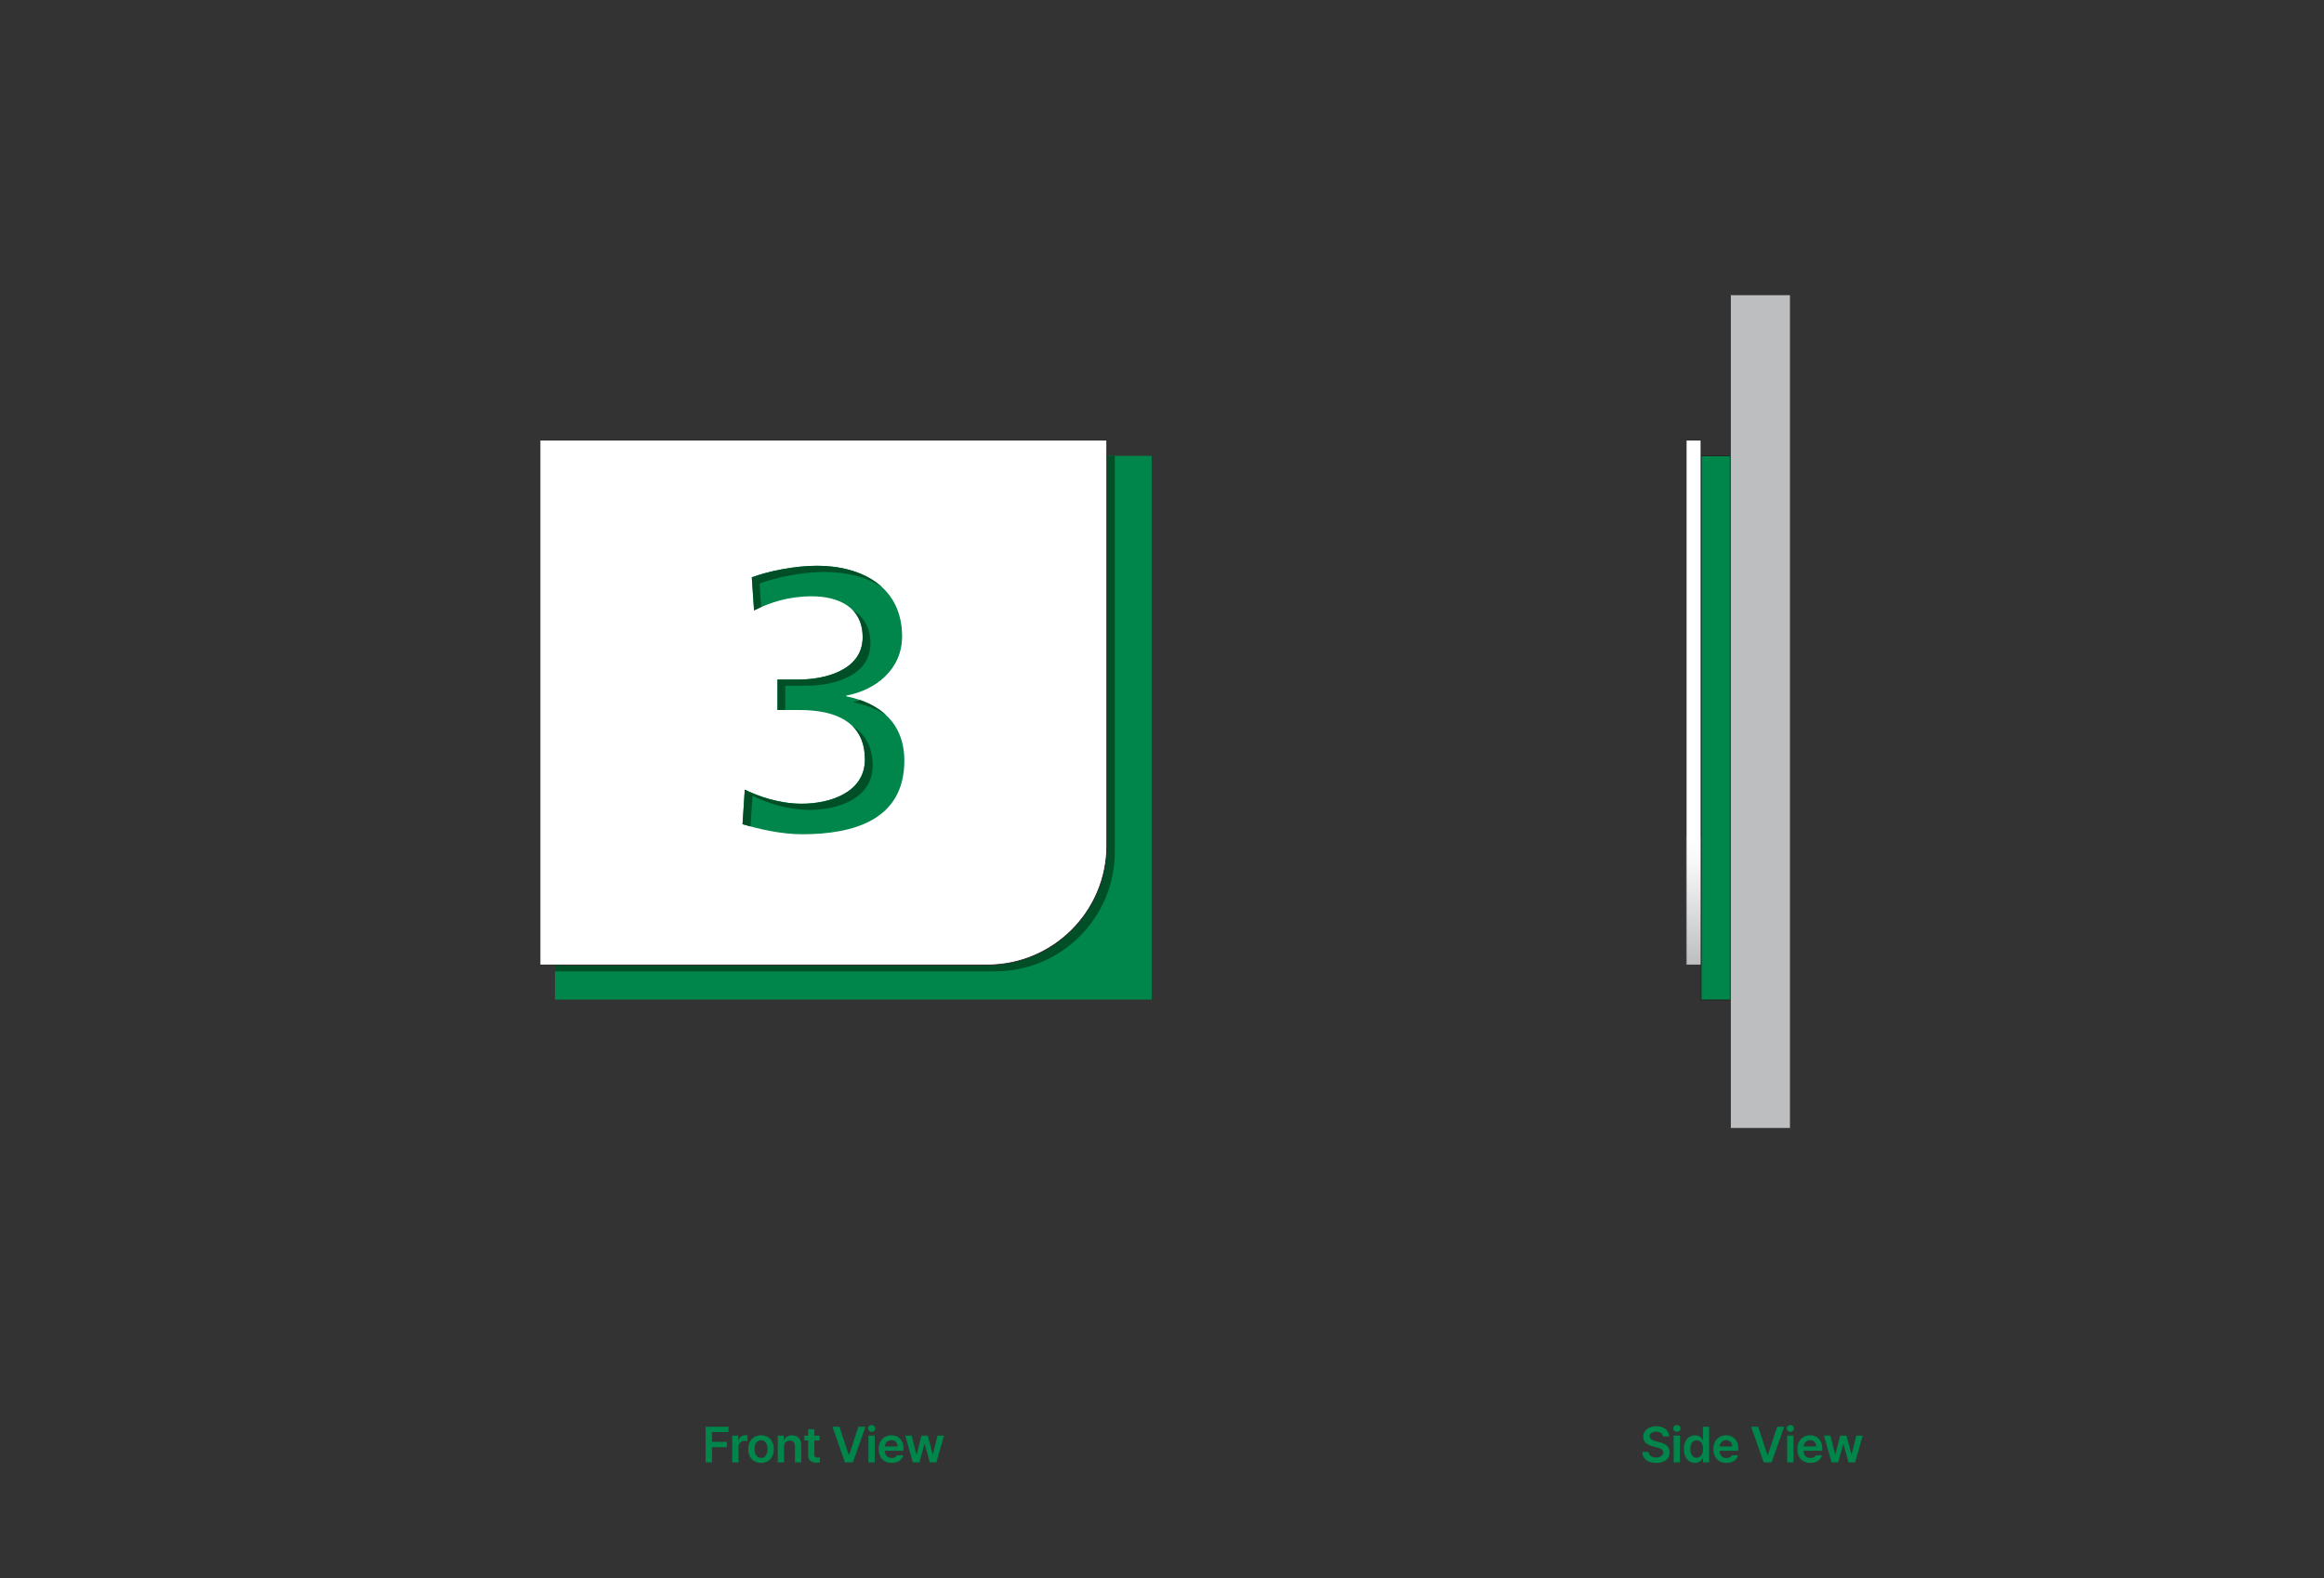 <svg width="736" height="500" viewBox="0 0 736 500" fill="none" xmlns="http://www.w3.org/2000/svg">
<rect x="0" y="0" width="736" height="500" fill="#333333" stroke="none"/>
<path d="M526.655 455.068C526.561 454.1 525.733 453.537 524.514 453.537C523.233 453.537 522.452 454.162 522.452 455.006C522.452 455.959 523.452 456.35 524.389 456.568L525.452 456.85C527.139 457.24 528.764 458.131 528.764 460.1C528.764 462.084 527.202 463.443 524.483 463.443C521.842 463.443 520.186 462.178 520.092 459.943H522.092C522.186 461.131 523.186 461.709 524.467 461.709C525.811 461.709 526.733 461.053 526.733 460.084C526.733 459.193 525.905 458.818 524.686 458.506L523.405 458.178C521.546 457.693 520.389 456.756 520.389 455.131C520.389 453.131 522.171 451.803 524.546 451.803C526.952 451.803 528.577 453.162 528.608 455.068H526.655ZM530.038 463.271V454.787H532.038V463.271H530.038ZM531.054 453.584C530.429 453.584 529.897 453.1 529.897 452.49C529.897 451.896 530.429 451.412 531.054 451.412C531.694 451.412 532.21 451.896 532.21 452.49C532.21 453.1 531.694 453.584 531.054 453.584ZM536.781 463.428C534.781 463.428 533.281 461.834 533.281 459.037C533.281 456.209 534.827 454.678 536.796 454.678C538.296 454.678 538.921 455.568 539.218 456.178H539.296V451.959H541.281V463.271H539.327V461.928H539.218C538.906 462.553 538.249 463.428 536.781 463.428ZM537.327 461.787C538.609 461.787 539.343 460.678 539.343 459.021C539.343 457.381 538.624 456.303 537.327 456.303C535.999 456.303 535.312 457.443 535.312 459.021C535.312 460.631 536.015 461.787 537.327 461.787ZM546.742 463.443C544.179 463.443 542.617 461.74 542.617 459.084C542.617 456.459 544.211 454.678 546.632 454.678C548.711 454.678 550.507 455.975 550.507 458.959V459.584H544.586C544.609 461.029 545.461 461.881 546.757 461.881C547.632 461.881 548.226 461.506 548.476 461.006H550.429C550.07 462.475 548.711 463.443 546.742 463.443ZM544.601 458.225H548.601C548.586 457.068 547.82 456.225 546.664 456.225C545.461 456.225 544.664 457.139 544.601 458.225ZM556.805 451.959L559.743 460.881H559.868L562.821 451.959H565.055L561.055 463.271H558.555L554.571 451.959H556.805ZM565.985 463.271V454.787H567.985V463.271H565.985ZM567.001 453.584C566.376 453.584 565.844 453.1 565.844 452.49C565.844 451.896 566.376 451.412 567.001 451.412C567.641 451.412 568.157 451.896 568.157 452.49C568.157 453.1 567.641 453.584 567.001 453.584ZM573.337 463.443C570.774 463.443 569.212 461.74 569.212 459.084C569.212 456.459 570.806 454.678 573.227 454.678C575.306 454.678 577.102 455.975 577.102 458.959V459.584H571.181C571.204 461.029 572.056 461.881 573.352 461.881C574.227 461.881 574.821 461.506 575.071 461.006H577.024C576.665 462.475 575.306 463.443 573.337 463.443ZM571.196 458.225H575.196C575.181 457.068 574.415 456.225 573.259 456.225C572.056 456.225 571.259 457.139 571.196 458.225ZM580.048 463.271L577.642 454.787H579.673L581.173 460.756H581.251L582.767 454.787H584.782L586.314 460.725H586.392L587.876 454.787H589.907L587.501 463.271H585.423L583.829 457.521H583.72L582.126 463.271H580.048Z" fill="#00854A"/>
<path d="M223.456 463.271V451.959H230.706V453.662H225.487V456.756H230.206V458.459H225.487V463.271H223.456ZM231.886 463.271V454.787H233.823V456.193H233.917C234.214 455.225 235.042 454.662 236.011 454.662C236.229 454.662 236.542 454.678 236.729 454.709V456.553C236.557 456.49 236.136 456.428 235.807 456.428C234.698 456.428 233.886 457.193 233.886 458.271V463.271H231.886ZM241.019 463.443C238.55 463.443 236.956 461.693 236.956 459.068C236.956 456.428 238.55 454.678 241.019 454.678C243.503 454.678 245.081 456.428 245.081 459.068C245.081 461.693 243.503 463.443 241.019 463.443ZM241.034 461.85C242.394 461.85 243.066 460.615 243.066 459.053C243.066 457.506 242.394 456.256 241.034 456.256C239.644 456.256 238.972 457.506 238.972 459.053C238.972 460.615 239.644 461.85 241.034 461.85ZM248.308 458.303V463.271H246.308V454.787H248.214V456.225H248.324C248.714 455.271 249.574 454.678 250.839 454.678C252.605 454.678 253.761 455.834 253.746 457.865V463.271H251.761V458.178C251.761 457.037 251.152 456.365 250.105 456.365C249.042 456.365 248.308 457.068 248.308 458.303ZM259.566 454.787V456.318H257.894V460.725C257.894 461.537 258.301 461.709 258.801 461.709C259.035 461.709 259.426 461.693 259.676 461.678V463.303C259.441 463.35 259.051 463.381 258.551 463.381C257.051 463.381 255.894 462.646 255.91 461.053V456.318H254.691V454.787H255.91V452.756H257.894V454.787H259.566ZM265.848 451.959L268.786 460.881H268.911L271.864 451.959H274.098L270.098 463.271H267.598L263.614 451.959H265.848ZM275.028 463.271V454.787H277.028V463.271H275.028ZM276.044 453.584C275.419 453.584 274.887 453.1 274.887 452.49C274.887 451.896 275.419 451.412 276.044 451.412C276.684 451.412 277.2 451.896 277.2 452.49C277.2 453.1 276.684 453.584 276.044 453.584ZM282.38 463.443C279.817 463.443 278.255 461.74 278.255 459.084C278.255 456.459 279.849 454.678 282.271 454.678C284.349 454.678 286.146 455.975 286.146 458.959V459.584H280.224C280.247 461.029 281.099 461.881 282.396 461.881C283.271 461.881 283.864 461.506 284.114 461.006H286.067C285.708 462.475 284.349 463.443 282.38 463.443ZM280.239 458.225H284.239C284.224 457.068 283.458 456.225 282.302 456.225C281.099 456.225 280.302 457.139 280.239 458.225ZM289.091 463.271L286.685 454.787H288.716L290.216 460.756H290.294L291.81 454.787H293.826L295.357 460.725H295.435L296.919 454.787H298.951L296.544 463.271H294.466L292.872 457.521H292.763L291.169 463.271H289.091Z" fill="#00854A"/>
<path d="M364.722 144.41H175.742V316.65H364.722V144.41Z" fill="#00854A"/>
<path fill-rule="evenodd" clip-rule="evenodd" d="M175.742 144.41V307.7H315.252C336.072 307.7 353.042 290.72 353.042 269.9V144.41H175.742Z" fill="#004F27"/>
<path fill-rule="evenodd" clip-rule="evenodd" d="M171.012 139.4V305.7H312.742C333.562 305.7 350.532 288.72 350.532 267.9V139.4H171.012Z" fill="white"/>
<path d="M171.012 139.4V305.7H312.742C333.562 305.7 350.532 288.72 350.532 267.9V139.4H171.012Z" stroke="#231F20" stroke-width="0.25" stroke-miterlimit="22.93"/>
<path fill-rule="evenodd" clip-rule="evenodd" d="M246.23 224.93H253.41C264.01 224.93 273.91 228.35 273.91 240.6C273.91 251.08 262.84 254.62 253.89 254.62C246.82 254.62 240.11 252.26 235.87 250.14L235.16 261.1C240.34 262.63 247.41 264.28 254.01 264.28C270.26 264.28 286.4 259.8 286.4 240.96C286.4 229.3 278.98 222.82 268.02 220.58V220.35C277.44 218.58 285.69 211.99 285.69 201.62C285.69 186.07 273.2 179.24 258.71 179.24C251.76 179.24 243.52 180.89 238.1 182.89L238.81 193.37C243.76 190.9 249.65 188.9 257.07 188.9C265.67 188.9 273.21 192.43 273.21 201.86C273.21 212.34 261.31 215.29 252.83 215.29H246.23V224.95V224.93Z" fill="#00854A"/>
<path fill-rule="evenodd" clip-rule="evenodd" d="M246.23 224.93H248.68V217.23H255.28C263.76 217.23 275.66 214.28 275.66 203.81C275.66 198.75 273.49 195.39 270.14 193.36C272.05 195.38 273.2 198.16 273.2 201.84C273.2 212.32 261.3 215.27 252.82 215.27H246.23V224.93ZM270.11 230.14C272.48 232.54 273.91 235.93 273.91 240.59C273.91 251.07 262.84 254.61 253.89 254.61C246.82 254.61 240.11 252.25 235.87 250.14L235.16 261.09C235.96 261.33 236.81 261.57 237.69 261.8L238.32 252.09C242.56 254.21 249.27 256.57 256.34 256.57C265.29 256.57 276.36 253.04 276.36 242.55C276.36 236.43 273.89 232.52 270.11 230.13V230.14ZM280.68 226.59C277.85 224.67 274.38 223.33 270.47 222.53V222.29C271.17 222.16 271.87 222 272.56 221.81C275.73 222.94 278.49 224.52 280.68 226.59ZM279.44 186.09C274.57 182.75 268.1 181.19 261.16 181.19C254.22 181.19 245.97 182.84 240.55 184.84L241.05 192.3C240.28 192.64 239.53 192.99 238.8 193.36L238.09 182.88C243.51 180.88 251.75 179.23 258.7 179.23C266.88 179.23 274.41 181.41 279.43 186.1L279.44 186.09Z" fill="#004F27"/>
<path d="M548.18 144.41H538.73V316.77H548.18V144.41Z" fill="#00854A" stroke="#231F20" stroke-width="0.25" stroke-miterlimit="10"/>
<path d="M538.72 139.399H534V305.699H538.72V139.399Z" fill="white"/>
<path d="M538.72 265.069H534V305.699H538.72V265.069Z" fill="url(#paint0_linear_1220_20351)"/>
<path d="M538.72 139.399H534V305.699H538.72V139.399Z" stroke="#231F20" stroke-width="0.25" stroke-miterlimit="10"/>
<path d="M566.869 93.51H547.969V357.32H566.869V93.51Z" fill="#BCBEC0"/>
<path d="M547.969 93.51V357.33" stroke="#231F20" stroke-width="0.25" stroke-miterlimit="22.93"/>
<defs>
<linearGradient id="paint0_linear_1220_20351" x1="536.37" y1="305.289" x2="536.37" y2="265.469" gradientUnits="userSpaceOnUse">
<stop stop-color="#BCBEC0"/>
<stop offset="0.8" stop-color="#F8F8F9"/>
<stop offset="1" stop-color="white"/>
</linearGradient>
</defs>
</svg>
